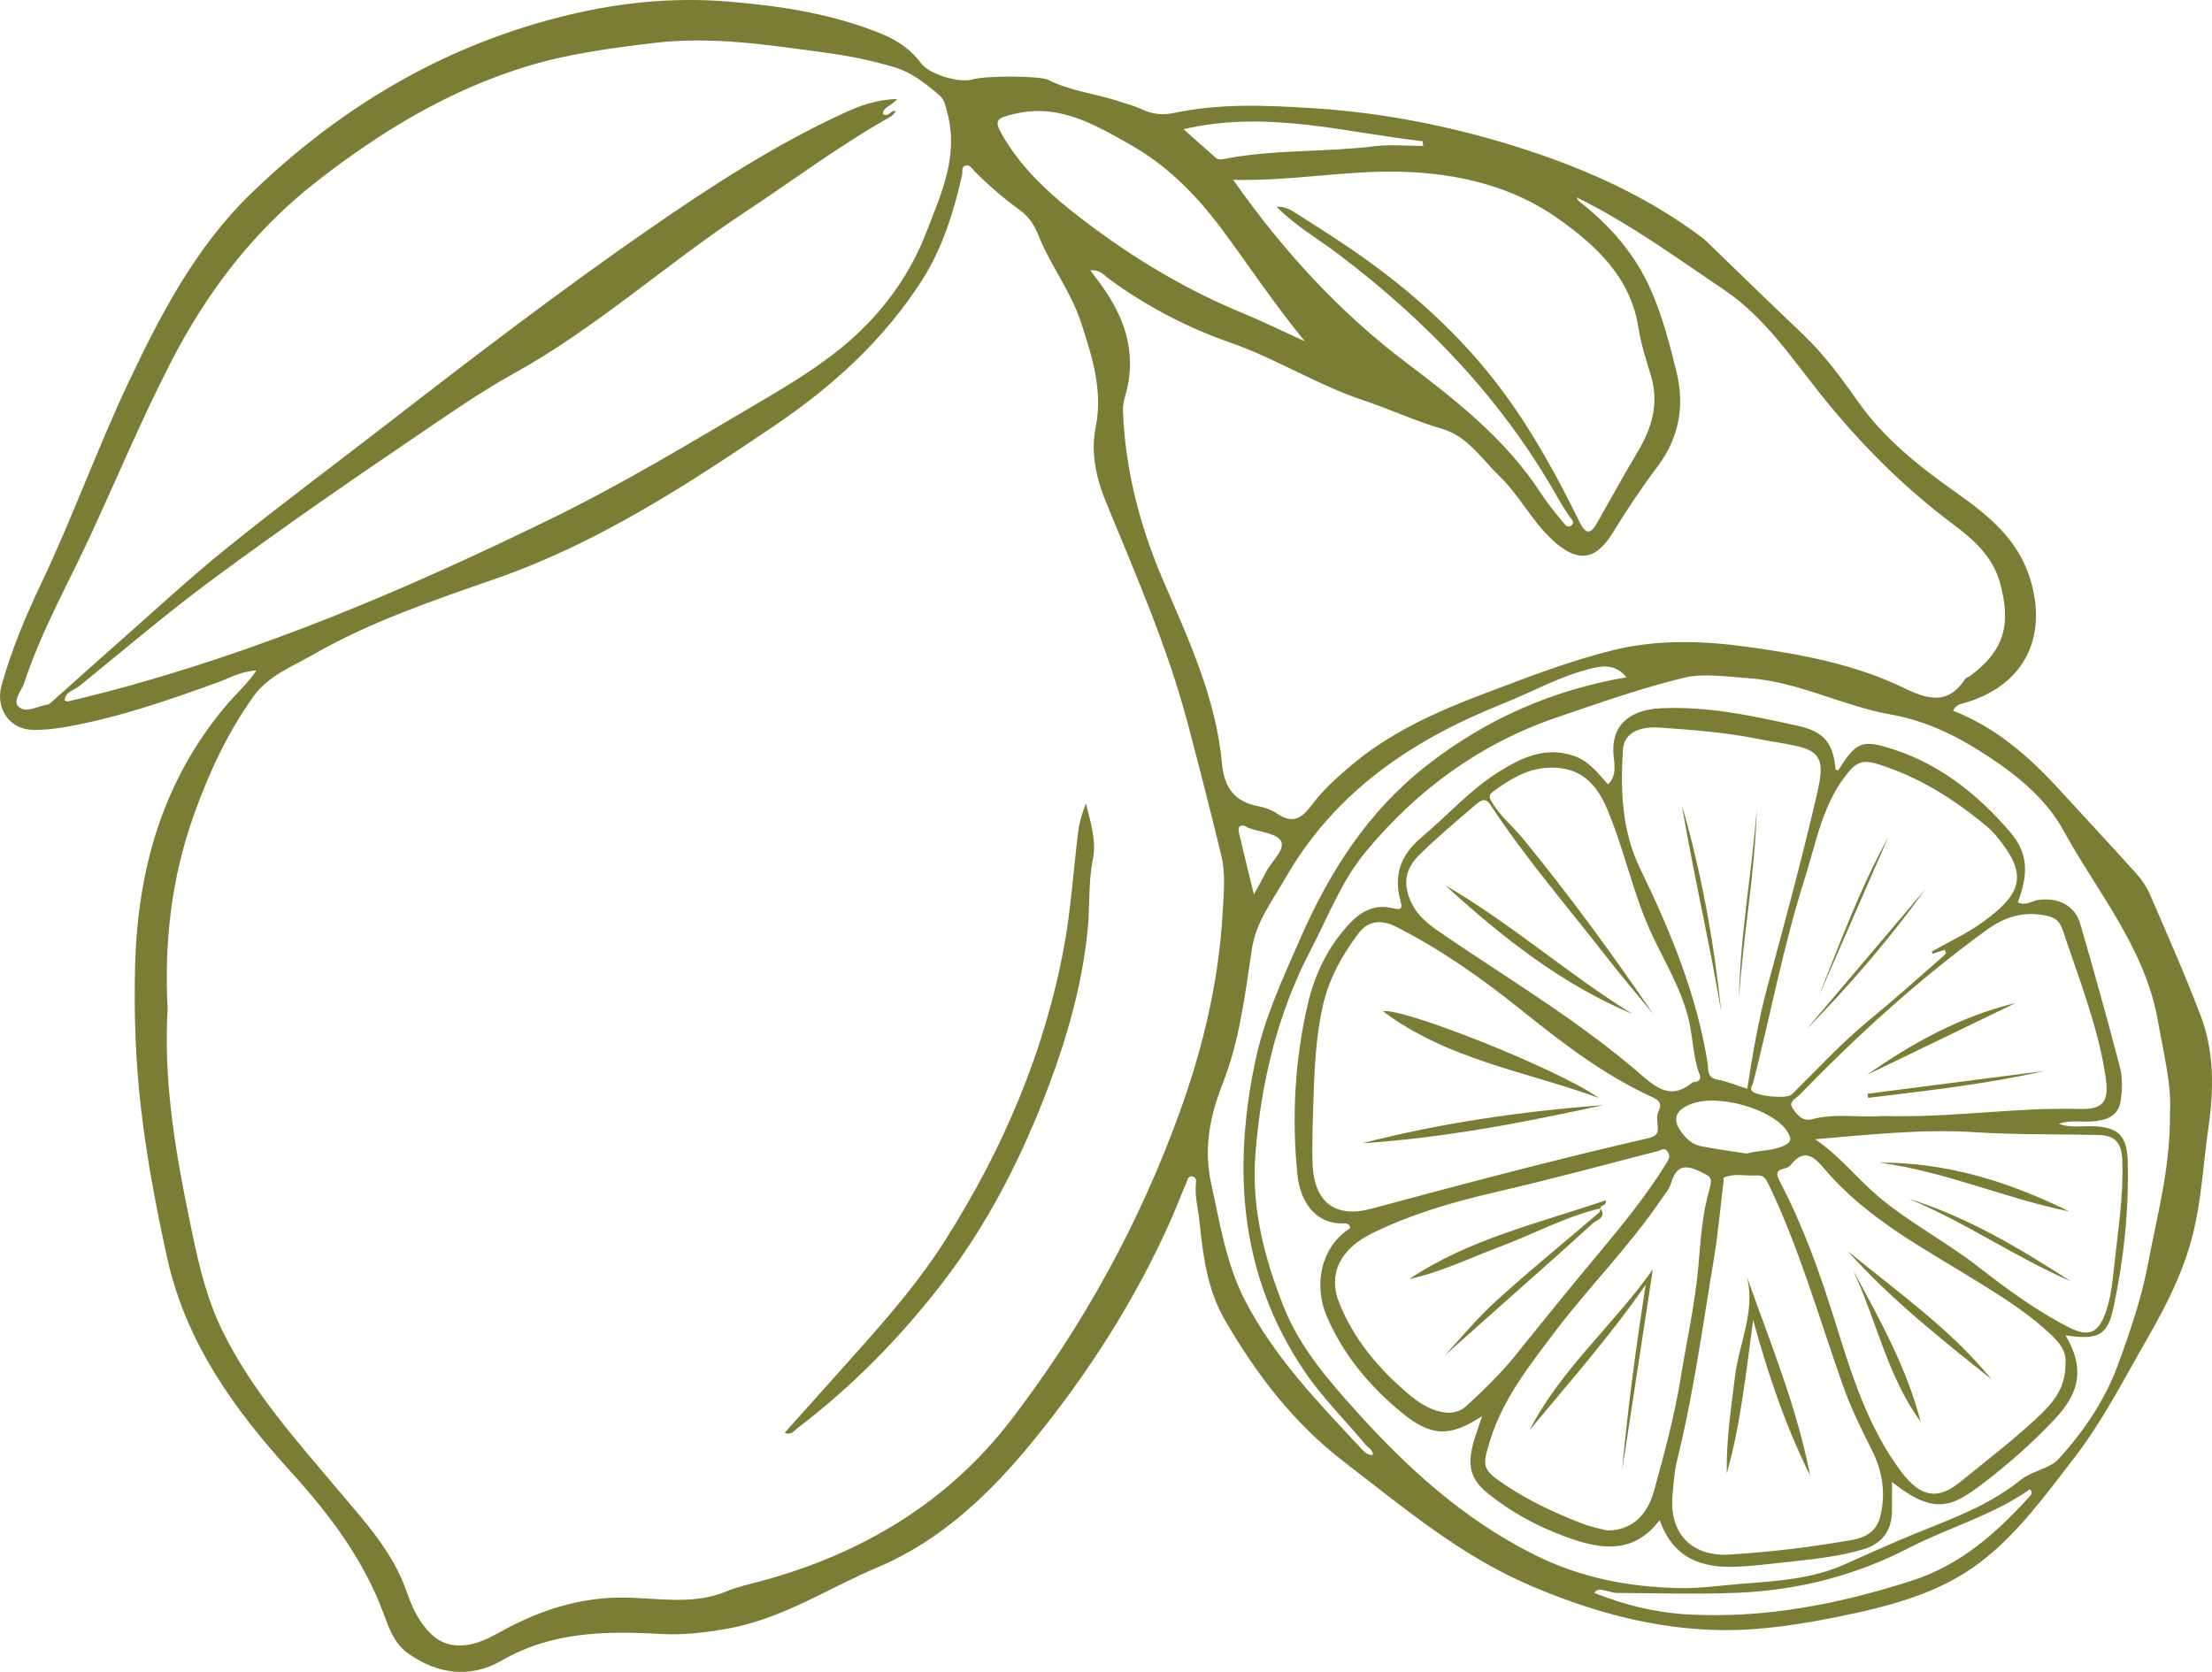<svg viewBox="0 0 940.058 710.638" xmlns="http://www.w3.org/2000/svg" id="Layer_2"><g id="Components"><g id="a5eefbe5-ad2f-437a-abf9-f9bc7b892b53_x40_13"><path style="fill:#7b7d34;" d="M108.985,284.995c-6.599.299-11.485,3.263-16.633,5.122-20.787,7.509-41.646,14.761-63.466,18.706-4.894.885-9.928,1.497-14.885,1.419-9.902-.155-16.126-9.122-13.329-19.003,4.178-14.764,10.027-28.946,16.61-42.745,13.496-28.288,24.025-57.849,37.422-86.163,13.732-29.023,28.671-57.533,51.979-80.088C146.54,43.675,193.108,16.727,247.81,4.939c20.554-4.429,41.439-5.988,62.255-4.235,22.205,1.87,44.314,5.255,65.203,13.952,6.555,2.729,12.016,6.621,16.222,12.276,3.513,4.724,16.282,8.488,21.896,6.824,5.591-1.657,28.579-1.592,32.077.183,9.833,4.99,20.758,5.882,30.936,9.406,2.882.998,5.884,1.734,8.633,3.015,4.614,2.15,8.877,2.718,14.206,1.593,19.389-4.095,38.965-3.217,58.722-1.968,31.045,1.963,61.201,8.091,90.522,17.66,26.887,8.775,52.688,20.477,75.486,37.789.567.43,1.05.972,1.565,1.468,13.539,13.06,26.996,26.205,40.642,39.152,9.18,8.71,16.516,18.835,23.787,29.101,11.1,15.672,26.034,27.371,41.516,38.32,13.677,9.673,26.3,19.88,31.415,36.95,7.616,25.413-3.461,45.826-29.201,52.678-1.52.405-2.598,1.014-3.685,2.973,18.12,7.063,32.315,19.446,45.206,33.566,10.902,11.941,21.96,23.741,32.768,35.766,2.35,2.614,4.398,5.719,5.786,8.942,7.385,17.151,15.002,34.228,21.589,51.689,5.791,15.351,5.453,31.584,3.146,47.57-2.148,14.884-2.871,29.994-6.475,44.647-3.907,15.882-11.227,30.391-19.319,44.434-9.973,17.306-19.021,35.206-31.298,51.105-12.177,15.77-23.987,32.15-39.865,44.267-17.352,13.242-38.456,18.648-59.538,22.953-16.657,3.401-33.498,6.085-50.599,5.849-28.441-.392-55.176-7.856-81.203-18.996-29.565-12.654-53.644-33.03-78.798-52.341-21.809-16.742-37.642-37.605-51.021-60.77-7.271-12.59-9.148-27.106-10.619-41.456-.554-5.412-2.064-10.731-1.53-16.261.102-1.062.242-2.552-1.302-2.939-2.082-.522-2.226,1.453-2.709,2.556-2.444,5.589-4.582,11.314-7.078,16.878-14.985,33.403-34.519,63.891-57.604,92.329-18.51,22.803-39.331,42.78-66.475,54.273-21.126,8.945-40.605,21.982-63.794,26.098-9.426,1.673-18.787,2.834-28.297,2.298-23.544-1.327-46.404-1.111-68.036,11.419-12.983,7.52-27.427,5.728-39.971-3.537-5.368-3.965-7.605-10.186-9.797-16.157-8.576-23.355-23.277-42.745-39.727-60.855-24.107-26.541-44.534-55.003-52.434-90.894-4.56-20.718-8.503-41.483-10.987-62.589-2.4-20.388-3.134-40.781-2.613-61.222,1.042-40.913,11.581-78.563,38.497-110.623,4.069-4.846,8.934-9.059,13.078-15.083ZM71.246,428.761c-1.73,29.074,2.726,57.554,8.499,85.864,3.567,17.49,6.897,35.094,14.905,51.318,12.6,25.527,31.471,46.51,49.572,68,11.123,13.206,22.827,25.865,28.614,42.635,1.682,4.873,3.719,9.645,6.844,13.88,4.162,5.64,8.968,9.277,16.641,8.927,7.56-.345,13.357-4.281,19.594-7.524,14.379-7.476,29.386-12.331,45.828-12.788,15.704-.436,31.674,3.773,47.104-2.712,4.732-1.988,9.874-3.023,14.86-4.381,42.765-11.648,79.241-33.408,106.319-68.857,30.333-39.71,54.213-83.121,71.273-130.247,9.995-27.611,16.684-55.855,18.325-85.171.449-8.024,1.303-16.258-.621-24.194-4.54-18.724-9.305-37.397-14.235-56.023-8.573-32.385-21.989-63.021-34.669-93.887-4.305-10.479-6.607-21.152-4.467-31.882,3.186-15.977-1.548-30.369-6.313-44.907-4.287-13.083-12.961-24.1-18.011-36.813-1.665-4.192-3.901-7.681-7.297-10.196-7.072-5.238-13.775-10.844-19.942-17.116-1.085-1.103-2.005-3.063-4.027-2.203-1.621.689-.857,2.478-1.151,3.788-3.58,15.941-8.434,31.481-17.341,45.296-16.19,25.114-37.795,44.711-62.464,61.41-37.387,25.307-75.038,49.842-118.11,64.888-26.486,9.253-53.213,18.218-77.705,32.27-8.89,5.101-19.12,9.02-25.272,17.523-11.215,15.5-19.204,32.808-25.65,50.856-9.521,26.659-12.608,54.139-11.103,82.244ZM380.803,47.249c-.902.958-1.415,1.839-2.182,2.269-21.779,12.201-41.693,27.237-62.476,40.953-33.18,21.899-62.737,48.883-97.771,68.27-14.675,8.121-28.563,17.949-42.524,27.385-28.537,19.287-56.823,38.987-84.547,59.421-19.788,14.584-38.525,30.598-57.63,46.099-2.203,1.787-5.906,2.248-6.215,6.069.535.167,1.029.508,1.421.415,4.786-1.133,9.57-2.283,14.331-3.517,66.874-17.332,130.016-44.261,191.867-74.544,30.154-14.763,58.813-32.148,87.712-49.144,14.3-8.41,28.517-17.032,40.677-28.225,13.313-12.255,23.709-27.077,30.265-44.112,6.261-16.268,13.838-32.383,8.818-50.791-.769-2.821-1.108-5.392-3.414-7.37-5.764-4.944-11.678-9.657-19.107-11.879-9.443-2.824-19.027-4.775-28.843-6.105-24.365-3.3-48.555-7.153-73.361-4.169-18.238,2.194-36.377,4.564-53.962,9.938-33.168,10.136-62.14,27.736-89.377,49.013-26.932,21.038-46.742,47.166-62.181,77.332-12.063,23.571-22.291,47.945-33.346,71.955-9.748,21.17-21.361,41.514-28.674,63.767-1.108,3.373-5.105,7.511-2.38,10.093,3.127,2.962,8.082-.251,12.224-.883.831-.127,1.609-.94,2.304-1.558,8.874-7.884,17.688-15.837,26.598-23.68,15.675-13.8,30.984-28.059,47.216-41.173,22.434-18.127,45.609-35.334,68.415-53.002,36.473-28.256,73.105-56.283,111.05-82.574,26.485-18.351,53.434-35.851,82.755-49.366,6.864-3.164,14.063-5.881,22.802-6.038-2.371,3.031-5.948,3.269-6.082,6.314,2.526,1.645,3.171-1.809,5.619-1.163ZM669.974,83.845c.352.568.581,1.294,1.075,1.68,13.296,10.386,24.14,22.799,30.849,38.403,4.742,11.03,7.77,22.635,10.617,34.3,3.611,14.798.836,28.226-8.201,40.218-6.838,9.073-13.07,18.48-19.019,28.156-7.447,12.111-15.305,12.573-25.902,2.569-8.527-8.05-13.849-18.771-22.208-26.847-7.545-7.289-13.493-16.898-24.293-20.026-11.349-3.287-22.014-8.335-33.178-12.037-19.767-6.555-37.456-17.89-57.076-24.721-18.411-6.411-35.394-15.391-51.15-26.846-2.164-1.574-4.157-4.357-8.112-3.735.898,1.196,1.447,1.95,2.019,2.685,10.843,13.925,17.693,28.988,13.68,47.237-.702,3.194-1.977,6.212-1.848,9.665.95,25.285,7.261,49.36,17.2,72.404,10.831,25.111,22.353,49.965,24.889,77.616.941,10.259,5.38,16.222,15.516,18.147,2.721.516,5.589,1.492,7.833,3.056,6.853,4.774,10.723,1.914,15.126-3.989,4.367-5.854,9.965-10.915,15.55-15.71,16.915-14.523,36.861-23.49,57.539-31.294,18.042-6.81,36.034-13.838,54.74-18.436,19.033-4.678,38.285-4.019,57.82-1.291,22.766,3.18,45.085,7.384,65.818,17.437,10.011,4.854,18.638,7.212,25.872-3.824.47-.717,1.628-.951,2.383-1.519,14.459-10.866,17.208-21.928,12.469-39.34-2.934-10.778-10.713-18.072-19.342-24.502-21.232-15.819-39.749-34.348-56.322-54.995-12.812-15.962-24.051-33.248-41.627-45.119-20.384-13.768-40.256-28.272-62.716-39.339ZM922.206,472.575c.744-11.106-2.708-24.908-5.173-38.848-5.468-30.923-25.796-54.567-40.243-80.979-6.849-12.52-18.504-22.384-30.686-30.482-12.989-8.635-26.475-15.736-42.46-18.544-20.543-3.608-39.526-14.09-60.723-15.471-9.172-.597-18.851-2.228-27.504-.122-18.195,4.43-35.962,10.733-53.728,16.785-32.635,11.117-59.493,30.789-81.339,57.195-10.297,12.447-16.025,27.717-23.441,41.921-14.176,27.151-21.012,56.302-23.391,86.613-1.78,22.675,3.824,44.175,12.079,64.92,6.729,16.908,18.469,30.569,30.577,44.042,21.971,24.449,45.779,46.098,75.566,61.069,19.782,9.942,40.253,13.907,61.984,14.348,8.856.179,17.547-1.133,26.265-1.812,14.936-1.162,30.105-2.03,44.147-8.35,7.514-3.382,15.041-6.736,22.605-10.003,17.72-7.654,36.456-13.295,51.805-25.66,5.029-4.052,12.556-4.935,16.294-9.026,10.654-11.657,19.791-25.136,25.193-39.906,5.191-14.194,10.175-28.68,12.971-43.772,3.731-20.14,9.451-39.948,9.201-63.917ZM524.061,76.418c21.469,30.494,45.138,56.206,73.421,77.608,21.418,16.206,42.546,32.756,57.448,55.736,2.701,4.165,5.893,8.027,9.053,11.868.9,1.094,2.183,3.189,3.997,1.546,1.389-1.258-.198-2.456-.966-3.611-1.692-2.546-3.36-5.117-4.86-7.778-23.424-41.565-55.572-75.19-93.44-103.812-8.564-6.473-18.067-11.875-26.198-20.083,4.215-.25,6.763,1.799,9.22,3.353,9.969,6.304,19.936,12.654,29.498,19.55,22.04,15.897,41.774,34.271,57.932,56.246,12.622,17.166,22.776,35.818,32.147,54.891,2.576,5.243,4.646,5.226,7.396.371,5.705-10.072,11.272-20.228,17.216-30.158,6.066-10.134,9.24-20.569,5.709-32.377-2.015-6.739-4.25-13.502-5.314-20.419-3.293-21.392-17.849-34.809-33.88-46.241-19.651-14.013-42.749-19.381-66.634-20.111-23.479-.718-46.713,4.08-71.748,3.421ZM691.241,287.874c-4.252-5.127-8.951-5.107-14.061-3.942-13.665,3.115-25.784,10.098-38.643,15.228-38.279,15.273-71.156,37.266-92.183,73.954-5.565,9.71-12.614,18.773-14.338,30.337-2.907,19.498-5.269,39.123-12.582,57.654-5.393,13.666-7.948,27.489-4.659,42.236,3.73,16.723,6.257,33.704,14.237,49.222,12.506,24.319,31.29,43.659,49.663,63.34,1.197,1.282,2.549,2.812,4.848,2.445-.192-2.215-2.115-3.006-3.241-4.361-8.643-10.401-18.356-19.927-25.948-31.185-27.388-40.611-30.602-85.067-20.898-131.616,3.826-18.351,11.665-35.147,19.12-52.16,12.498-28.52,28.715-54.045,53.671-73.577,25.085-19.633,53.136-32.084,85.014-37.576ZM554.554,145.083c-12.877-15.588-23.784-32.184-35.616-48.083-10.698-14.375-23.272-26.944-39.01-35.765-14.965-8.388-29.817-17.248-48.479-12.895-8.428,1.966-9.408,2.631-4.609,10.555,7.236,11.947,17.209,21.703,27.913,30.239,22.37,17.842,46.591,32.889,73.18,43.885,8.998,3.721,17.755,8.026,26.621,12.063ZM862.747,632.968c-15.787,11.14-34.563,16.244-51.585,25.023-22.797,11.756-47.051,17.93-72.497,19.003-17.141.723-34.337.166-51.508.094-1.602-.007-3.192-.703-4.805-.973-1.618-.272-3.416-1.26-4.783.967,12.809,5.119,26.052,8.363,39.621,9.125,32.702,1.838,64.226-4.331,95.313-14.34,20.833-6.708,36.046-20.348,50.175-35.938.618-.681,1.217-1.484.069-2.961ZM604.82,62.025c-.073-.661-.146-1.323-.218-1.984-33.331-3.849-66.334-13.335-101.616-5.139,5.051,4.502,9.343,8.408,13.739,12.193,1.146.987,2.671.621,4.096.35,20.956-4,42.358-2.696,63.45-5.29,6.753-.831,13.695-.13,20.55-.13ZM532.897,380.202c2.066-3.825,3.676-6.636,5.125-9.528,2.271-4.532,8.232-9.495,6.388-13.124-1.709-3.365-9.033-3.871-13.877-5.656-.437-.161-.794-.537-1.23-.703-2.423-.919-3.261.522-2.824,2.444,1.942,8.528,4.088,17.009,6.418,26.567Z"></path><path style="fill:#7b7d34;" d="M333.45,609.008c6.14-6.854,12.089-13.448,17.986-20.088,17.648-19.872,35.974-39.212,50.279-61.783,24.433-38.552,42.232-79.899,50.51-124.918,2.976-16.186,3.966-32.733,6.04-49.093.495-3.906,1.699-7.722,3.229-11.578,1.988,7.862,4.543,15.88,2.955,23.744-1.998,9.899-1.214,19.858-2.201,29.756-2.321,23.257-8.554,45.352-16.728,66.971-11.318,29.935-25.721,58.335-45.381,83.749-17.806,23.017-38.078,43.678-61.301,61.311-1.255.953-2.419,3.094-5.388,1.93Z"></path><path style="fill:#7b7d34;" d="M629.881,601.919c-13.7,8.972-21.701,8.857-34.341-1.613-13.447-11.139-24.567-24.262-31.628-40.661-5.727-13.3-2.789-29.464,9.887-37.634-.091-2.138-2.107-2.016-3.154-1.998-12.229.197-18.166-10.033-19.244-20.601-2.487-24.386-1.168-48.723,4.369-72.579,3.003-12.938,8.813-24.953,18.265-34.777,4.929-5.123,10.891-7.844,17.905-5.998,4.275,1.125,3.926-.59,3.176-3.396-2.94-10.999.299-19.48,9.134-26.877,10.892-9.12,20.393-20,32.489-27.586,9.613-6.029,19.84-11.075,32.01-6.963,6.492,2.193,10.249,7.275,14.658,12.178,3.764-3.692,2.666-8.429,2.316-12.6-1.162-13.826,8.471-19.129,19.507-19.728,20.117-1.093,39.52,3.161,58.895,7.441,11.231,2.481,14.922,7.344,15.994,18.644.386.068,1.059.313,1.14.184,7.757-12.293,10.194-13.162,23.654-8.758,20.001,6.545,35.705,19.264,49.187,34.859,7.66,8.861,8.211,17.535,3.421,30.049,3.156,1.714,5.982-.636,8.869-1.012,8.23-1.071,15.379,2.278,17.668,10.161,5.896,20.305,11.605,40.671,16.908,61.137,1.161,4.48.938,9.57.255,14.217-.966,6.575-6.306,8.231-12.121,8.658-4.433.326-8.97-.702-14.292.993,5.064,1.801,9.359.96,13.548,1.014,11.437.145,15.593,3.564,15.885,14.884.544,21.082-1.701,41.99-6.126,62.571-2.492,11.592-6.583,13.438-20.314,11.468,7.961,13.488,6.458,23.876-4.482,35.504-9.479,10.075-19.783,19.227-30.741,27.556-13.112,9.966-20.582,13.513-38.521-.745,0,4.678.033,8.579-.007,12.479-.084,8.227-4.203,13.74-12.116,16.12-11.094,3.337-22.614,4.307-34.029,5.604-6.314.717-12.658,1.445-19.059,1.779-15.49.809-27.622-3.257-33.526-19.788-10.171,13.477-22.879,12.869-36.499,8.297-11.763-3.949-22.878-9.461-32.734-16.722-9.303-6.853-14.306-11.71-9.023-27.409.8-2.379,1.605-4.756,2.818-8.35ZM557.816,479.765c0,5.25-.246,10.514.046,15.747.873,15.632,9.797,22.322,24.81,18.285,39.002-10.487,78.022-20.902,117.395-29.904,4.016-.918,4.765-2.175,4.425-5.607-.186-1.879-.525-4.113.26-5.646,1.886-3.681.14-5.097-2.853-6.464-20.702-9.458-38.531-23.327-56.098-37.426-16.462-13.213-33.615-25.223-52.43-34.818-5.992-3.056-11.81-2.782-15.926,2.65-7.161,9.452-12.864,19.752-15.415,31.569-3.677,17.03-3.606,34.345-4.215,51.614ZM736.036,660.704c17.206-1.104,34.306-3.198,51.279-6.186,5.248-.924,9.931-3.502,11.531-9.181,2.88-10.226,1.129-20.22-3.519-29.366-4.502-8.859-8.837-17.803-12.129-27.103-10.054-28.399-18.238-57.471-31.255-84.796-1.285-2.698-2.128-4.691-5.278-4.454-4.691.352-9.499-1.07-14.05.909-.294.128-.092,1.325-.178,2.018-1.35,10.981-2.307,21.995-4.136,32.936-4.767,28.51-8.607,57.177-15.587,85.288-1.183,4.766-1.436,9.75-1.911,14.684-1.638,17.013,9.028,26.703,25.232,25.249ZM702.615,431.037c-6.693-8.16-13.573-16.175-20.041-24.509-16.494-21.251-34.158-41.61-48.968-64.152-1.566-2.384-3.077-3.273-6.084-.681-8.261,7.122-16.675,14.063-24.414,21.76-6.002,5.97-6.984,12.357-3.385,20.064,3.058,6.549,8.853,10.452,14.484,14.277,28.389,19.285,57.977,36.944,83.893,59.599,7.253,6.34,13.015,9.364,21.091,2.775.487-.397,1.425-.188,2.042-.489,1.163-.569,1.68-1.393,1.116-2.837-2.854-7.304-2.81-15.197-4.518-22.748-3.105-13.73-10.639-25.518-16.355-38.096-7.703-16.95-11.292-35.329-18.606-52.429-5.314-12.422-13.194-18.253-26.169-17.17-8.465.706-15.477,5.192-22.194,10.052-1.894,1.37-1.674,2.478-.415,4.59,3.566,5.982,8.968,10.318,13.292,15.599,19.635,23.985,37.878,48.988,55.232,74.396ZM821.256,405.403c-.101-.316-.201-.632-.301-.948,7.146-4.057,14.716-7.523,21.354-12.289,15.621-11.216,19.546-19.032,8.827-33.349-2.019-2.697-4.094-5.301-6.605-7.394-14.083-11.741-29.295-21.463-47.105-26.812-5.043-1.515-8.08-.916-11.59,3.234-11.259,13.315-13.915,30.058-18.921,45.811-9.024,28.397-14.498,57.721-21.838,86.561-.278,1.092-1.393,2.045-.684,3.274,1.402,2.43,14.98,3.776,17.082,1.697,10.82-10.7,21.119-21.913,32.935-31.608,10.793-8.856,21.169-18.221,31.703-27.392.645-.561,1.437-1.325.202-2.43-1.61.523-3.334,1.084-5.059,1.645ZM877.785,579.752c.783-6.499-4.404-11-9.418-15.406-8.353-7.34-17.755-13.245-27.166-19.107-23.091-14.385-47.556-26.91-65.612-48.134-4.407-5.18-8.626-9.512-14.605-1.888-.538.686-1.554,1.195-2.434,1.382-4.173.886-3.69,2.655-1.978,5.936,9.823,18.824,16.914,38.746,23.228,58.982,6.962,22.312,13.831,44.781,28.024,63.832,8.847,11.875,16.305,11.765,25.067,4.676,10.872-8.796,21.99-17.347,32.238-26.829,6.294-5.823,12.748-12.308,12.655-23.442ZM742.563,462.812c2.251-14.778,4.719-29.089,8.488-43.175,7.386-27.601,14.97-55.17,21.329-83.014,2.851-12.485,1.829-17.085-8.606-19.471-5.5-1.258-11.127-1.95-16.66-3.077-13.738-2.797-27.696-3.812-41.62-4.806-9.704-.692-15.393,2.845-15.803,9.459-1.073,17.305-.46,34.432,7.358,50.545,12.853,26.49,24.092,53.544,28.699,82.934.328,2.094-.424,5.836,3.873,6.623,4.309.789,8.441,2.552,12.941,3.98ZM682.957,650.513c10.248.119,17.07-6.154,20.079-17.152,4.285-15.666,8.566-31.365,11.169-47.39,2.562-15.783,6.104-31.405,7.534-47.389.986-11.018,1.614-22.305,4.679-32.808,1.712-5.868.016-5.821-3.956-7.811-6.72-3.368-10.246-2.072-12.327,5.066-.699,2.399-2.585,4.476-4.038,6.627-13.707,20.277-31.11,37.586-45.804,57.093-10.691,14.193-21.641,28.081-27.009,45.408-3.458,11.162-3.456,12.387,6.056,18.794,10.372,6.986,21.704,12.289,33.376,16.759,3.708,1.42,7.69,2.122,10.241,2.804ZM615.206,600.487c3.01.09,5.734-.831,7.868-2.783,7.546-6.904,14.858-14.028,21.29-22.039,11.127-13.86,22.323-27.667,33.711-41.312,10.786-12.922,21.482-25.88,30.325-40.269,1.008-1.639,1.394-2.678.424-4.377-1.297-2.272-2.616-.872-4.171-.472-22.948,5.904-45.826,12.119-68.909,17.443-18.166,4.19-35.931,9.339-52.678,17.547-13.692,6.711-18.678,17.549-14.047,29.245,6.096,15.395,16.369,27.749,28.722,38.371,4.942,4.25,10.492,8.121,17.465,8.646ZM800.183,474.351c28.585.9,55.965-3.749,83.584-2.983,10.448.29,12.683-3.366,11.01-14.131-3.346-21.531-11.434-41.676-18.249-62.196-1.1-3.313-3.134-5.018-6.496-5.746-9.778-2.116-17.671.085-26.16,6.28-28.62,20.887-54.635,44.561-79.229,69.916-1.444,1.489-4.774,2.744-2.78,5.646,1.84,2.678,4.149,5.679,8.099,4.622,10.329-2.764,20.83-.52,30.22-1.409ZM771.438,484.227c10.923,7.596,17.821,16.705,26.481,24.059,13.366,11.349,28.977,19.398,42.747,30.104,12.272,9.542,24.766,18.793,38.673,25.845,8.48,4.3,12.474,2.312,15.596-6.558,2.204-6.262,2.823-12.822,3.518-19.275,1.619-15.018,4.049-30.013,3.489-45.185-.285-7.72-3.238-10.632-10.195-10.794-17.58-.409-35.141-.058-52.75-1.19-21.78-1.4-43.597.974-67.559,2.993ZM742.209,490.321c5.056-1.417,10.331-1.044,15.236-3.024,3.647-1.472,4.412-2.983,1.956-6.598-6.459-9.509-29.822-16.102-41.248-11.241-6.381,2.715-7.504,6.591-3.364,12.066,2.03,2.684,4.628,4.967,7.94,5.628,6.445,1.286,12.977,2.138,19.479,3.17Z"></path><path style="fill:#7b7d34;" d="M679.41,466.644c-30.734-11.181-64.075-16.12-91.667-36.805,7.947-1.75,74.089,24.347,91.667,36.805Z"></path><path style="fill:#7b7d34;" d="M578.908,485.932c33.596-8.676,67.849-13.546,102.456-16.221-33.804,7.434-67.756,13.964-102.456,16.221Z"></path><path style="fill:#7b7d34;" d="M742.541,543.094c9.846,27.803,21.122,55.04,26.749,84.13-10.517-21.139-17.994-43.407-24.23-66.181-3.033,22.023-5.18,43.916-11.203,65.207-.306-13.962,1.83-27.691,3.531-41.455,1.707-13.811,8.561-27.03,5.154-41.702Z"></path><path style="fill:#7b7d34;" d="M693.651,430.947c-30.255-12.766-55.514-32.761-79.462-54.654,27.901,16.173,52.102,37.698,79.462,54.654Z"></path><path style="fill:#7b7d34;" d="M818.389,377.766c-15.353,21.353-32.448,41.161-50.792,59.89,16.931-19.963,33.861-39.927,50.792-59.89Z"></path><path style="fill:#7b7d34;" d="M802.451,355.916c-9.887,22.626-19.775,45.252-29.662,67.877,9.177-22.939,17.648-46.191,29.662-67.877Z"></path><path style="fill:#7b7d34;" d="M846.412,586.363c-21.374-17.175-42.926-34.117-61.234-54.66,21.143,17.412,43.748,33.17,61.234,54.66Z"></path><path style="fill:#7b7d34;" d="M787.429,539.766c11.294,20.79,22.827,41.418,28.791,64.505-14.223-19.45-18.752-43.24-28.791-64.505Z"></path><path style="fill:#7b7d34;" d="M714.741,342.124c8.323,28.71,13.665,58.123,16.765,87.98-4.965-29.415-11.774-58.458-16.765-87.98Z"></path><path style="fill:#7b7d34;" d="M739.061,424.327c.428-27.054,5.551-53.694,7.523-80.611-.654,27.034-5.786,53.673-7.523,80.611Z"></path><path style="fill:#7b7d34;" d="M702.428,539.547c-4.35,28.463-8.7,56.927-13.05,85.391,2.342-26.312,5.943-52.449,9.993-78.854-15.082,21.787-32.519,41.55-49.344,61.817,13.283-25.916,35.804-44.818,52.4-68.353Z"></path><path style="fill:#7b7d34;" d="M680.33,513.56c-14.968,3.471-28.421,10.929-42.681,16.27-12.858,4.816-25.254,10.901-38.781,13.848,25.505-17.048,55.051-23.765,83.463-33.464.771,2.608-2.391,1.687-2.107,3.486l.105-.14Z"></path><path style="fill:#7b7d34;" d="M680.225,513.7c2.594,3.981-1.736,4.825-3.321,6.278-12.578,11.532-25.409,22.789-38.161,34.13-9.016,8.018-18.032,16.037-24.708,21.975,5.823-6.241,13.27-15.346,21.87-23.184,14.136-12.883,29.026-24.938,43.563-37.383.478-.409.567-1.273.849-1.94.012-.015-.093.125-.093.125Z"></path><path style="fill:#7b7d34;" d="M793.44,456.846c19.309-13.559,39.889-24.931,63.209-30.534-21.07,10.178-42.14,20.356-63.209,30.534Z"></path><path style="fill:#7b7d34;" d="M793.694,464.887c25.037-3.223,50.074-6.446,75.111-9.669-24.734,5.625-49.833,8.36-74.891,11.417-.073-.583-.147-1.165-.22-1.748Z"></path><path style="fill:#7b7d34;" d="M798.652,494.18c28.774-.162,55.314,8.185,80.743,20.766-27.273-5.556-52.967-17.127-80.743-20.766Z"></path><path style="fill:#7b7d34;" d="M880.007,544.579c-23.718-10.27-44.889-25.148-68.712-34.966,24.977,7.705,47.054,21.056,68.712,34.966Z"></path></g></g></svg>